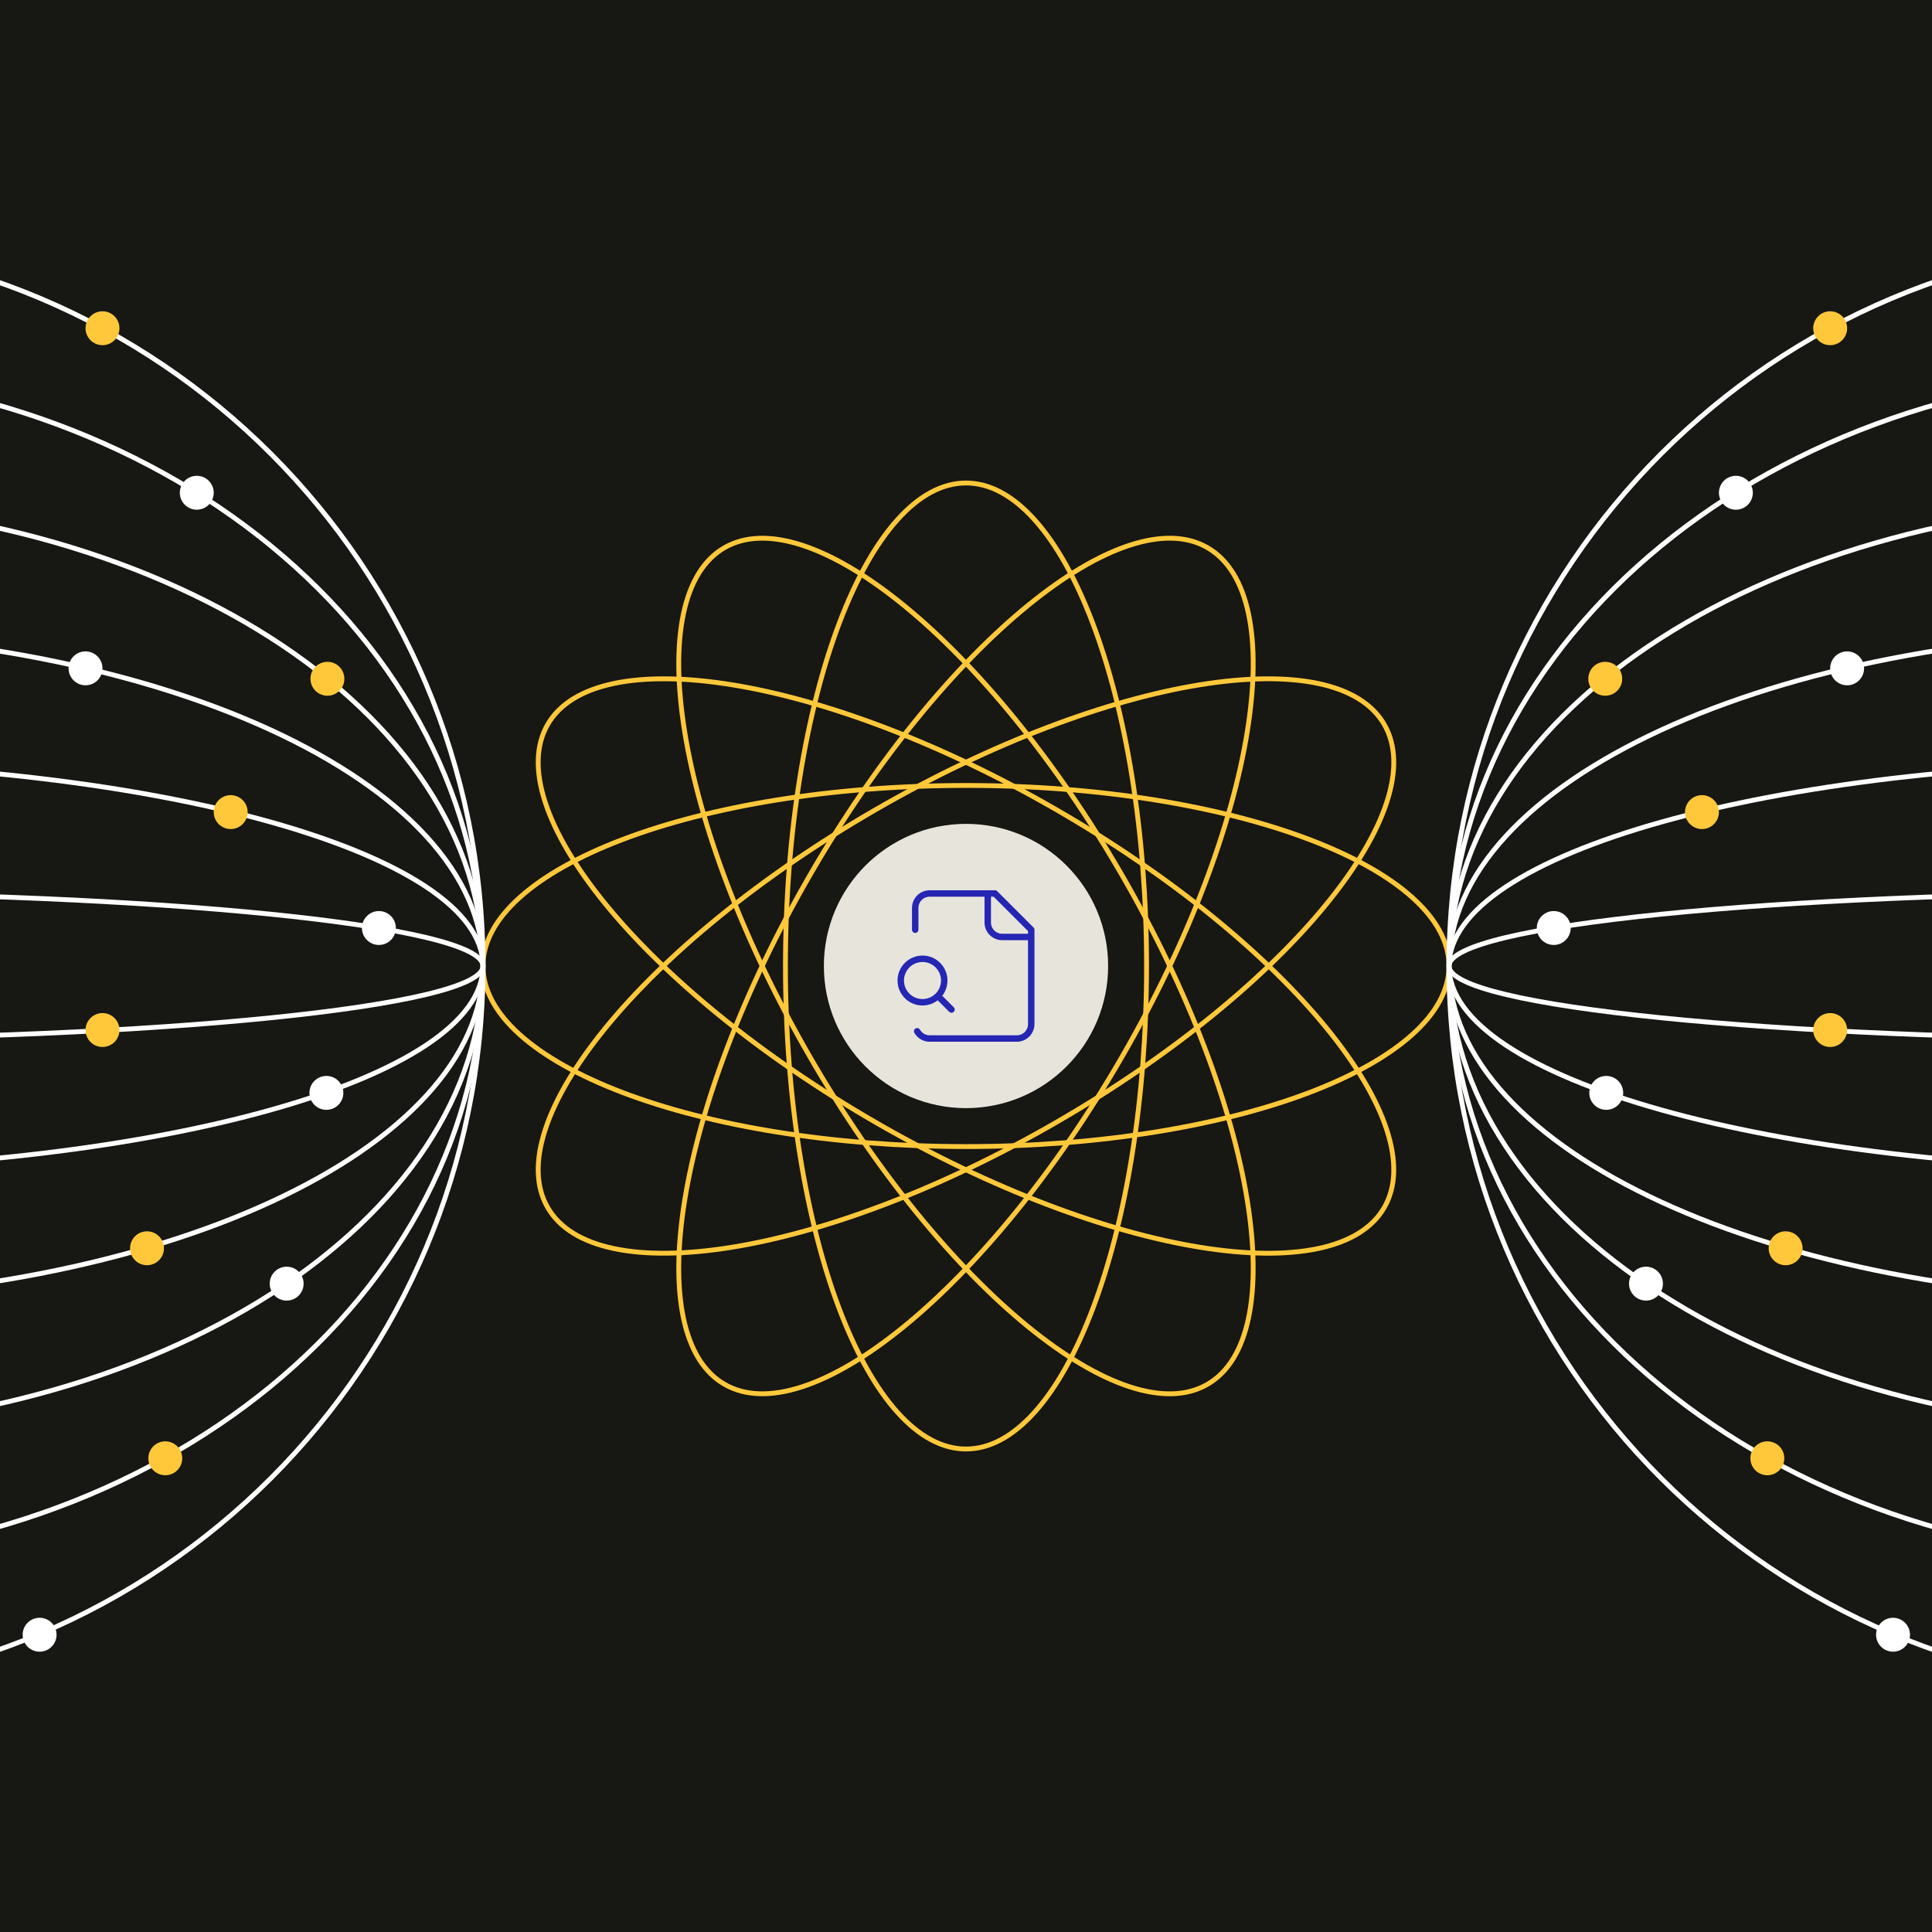 <?xml version="1.0" encoding="UTF-8"?>
<svg id="Layer_1" data-name="Layer 1" xmlns="http://www.w3.org/2000/svg" width="1200" height="1200" xmlns:xlink="http://www.w3.org/1999/xlink" viewBox="0 0 1200 1200">
  <defs>
    <clipPath id="clippath">
      <rect x="0" width="1200" height="1200" fill="none"/>
    </clipPath>
  </defs>
  <rect x="-.5" y="-.5" width="1201" height="1201" fill="#171713"/>
  <g>
    <g>
      <circle cx="600" cy="600" r="88.28" fill="#e7e4db"/>
      <path d="M613.51,554.95v18.02c0,2.4.95,4.69,2.63,6.37,1.68,1.68,3.97,2.63,6.37,2.63h18.02M569.66,640.54c.8,1.37,1.93,2.5,3.3,3.3,1.37.8,2.91,1.21,4.48,1.21h54.08c2.4,0,4.69-.95,6.37-2.63,1.68-1.68,2.63-4,2.63-6.37v-58.56l-22.53-22.53h-40.54c-2.4,0-4.69.95-6.37,2.63-1.68,1.68-2.63,4-2.63,6.37v13.51M590.98,627.04l-6.75-6.75M586.49,609.02c0,7.47-6.06,13.51-13.51,13.51s-13.51-6.06-13.51-13.51,6.06-13.51,13.51-13.51,13.51,6.06,13.51,13.51Z" fill="none" stroke="#2526b3" stroke-linecap="round" stroke-linejoin="round" stroke-width="4"/>
    </g>
    <g>
      <g>
        <path d="M712.15,600c0,83.4-12.85,158.77-33.53,213.19-10.34,27.21-22.58,49.03-36.02,63.99-13.45,14.97-27.85,22.82-42.6,22.82s-29.15-7.85-42.59-22.82c-13.44-14.96-25.68-36.78-36.02-63.99-20.68-54.41-33.53-129.78-33.53-213.19s12.85-158.77,33.53-213.18c10.34-27.21,22.58-49.03,36.02-64,13.44-14.97,27.84-22.82,42.59-22.82s29.15,7.85,42.6,22.82c13.44,14.96,25.68,36.78,36.02,64,20.68,54.41,33.53,129.78,33.53,213.18Z" fill="none" stroke="#ffc83a" stroke-width="3"/>
        <path d="M600,712.15c-83.4,0-158.77-12.85-213.19-33.52-27.21-10.35-49.03-22.59-63.99-36.03-14.97-13.44-22.82-27.84-22.82-42.59s7.85-29.15,22.82-42.59c14.96-13.44,36.78-25.69,63.99-36.03,54.41-20.67,129.78-33.52,213.19-33.52s158.77,12.85,213.19,33.52c27.21,10.34,49.03,22.59,63.99,36.03,14.97,13.44,22.82,27.84,22.82,42.59s-7.85,29.15-22.82,42.59c-14.96,13.44-36.78,25.68-63.99,36.03-54.41,20.67-129.78,33.52-213.19,33.52Z" fill="none" stroke="#ffc83a" stroke-width="3"/>
        <path d="M543.91,697.12c-72.23-41.7-131.07-90.51-167.86-135.62-18.4-22.57-31.18-44.08-37.41-63.2-6.24-19.13-5.85-35.52,1.53-48.3,7.38-12.77,21.38-21.31,41.06-25.47,19.68-4.16,44.7-3.85,73.44.8,57.46,9.3,129.16,35.86,201.39,77.56,72.23,41.7,131.07,90.51,167.86,135.63,18.4,22.57,31.18,44.08,37.41,63.2,6.24,19.13,5.84,35.52-1.54,48.29-7.38,12.78-21.38,21.32-41.06,25.48-19.68,4.16-44.7,3.86-73.44-.8-57.46-9.3-129.16-35.86-201.39-77.56Z" fill="none" stroke="#ffc83a" stroke-width="3"/>
        <path d="M502.86,656.07c-41.7-72.23-68.26-143.92-77.56-201.38-4.65-28.74-4.96-53.76-.8-73.44,4.16-19.68,12.71-33.69,25.48-41.06,12.77-7.38,29.17-7.77,48.29-1.53,19.13,6.23,40.64,19.01,63.2,37.41,45.11,36.78,93.93,95.63,135.63,167.86,41.7,72.23,68.26,143.92,77.56,201.39,4.65,28.74,4.96,53.76.8,73.44-4.17,19.68-12.71,33.68-25.48,41.06-12.77,7.38-29.17,7.78-48.29,1.54-19.13-6.23-40.64-19.01-63.2-37.41-45.11-36.78-93.93-95.63-135.63-167.86Z" fill="none" stroke="#ffc83a" stroke-width="3"/>
        <path d="M697.11,656.07c-41.7,72.23-90.51,131.08-135.63,167.86-22.56,18.4-44.07,31.18-63.2,37.41-19.12,6.24-35.52,5.84-48.29-1.54-12.77-7.38-21.32-21.38-25.48-41.06-4.16-19.68-3.85-44.7.8-73.44,9.3-57.46,35.86-129.16,77.56-201.39,41.7-72.23,90.51-131.07,135.63-167.86,22.56-18.4,44.07-31.18,63.2-37.41,19.12-6.24,35.52-5.85,48.29,1.53,12.77,7.38,21.31,21.38,25.48,41.06,4.16,19.68,3.85,44.7-.8,73.44-9.3,57.46-35.86,129.16-77.56,201.38Z" fill="none" stroke="#ffc83a" stroke-width="3"/>
        <path d="M656.06,697.12c-72.23,41.7-143.93,68.26-201.39,77.56-28.74,4.66-53.76,4.96-73.44.8-19.68-4.16-33.69-12.7-41.06-25.48-7.38-12.77-7.77-29.17-1.53-48.29,6.23-19.12,19.01-40.63,37.41-63.2,36.78-45.11,95.63-93.93,167.86-135.63,72.23-41.7,143.92-68.26,201.39-77.56,28.74-4.65,53.76-4.96,73.44-.8,19.68,4.16,33.68,12.7,41.06,25.47,7.38,12.78,7.78,29.17,1.54,48.3-6.23,19.12-19.01,40.63-37.41,63.2-36.78,45.11-95.63,93.93-167.86,135.62Z" fill="none" stroke="#ffc83a" stroke-width="3"/>
      </g>
      <g clip-path="url(#clippath)">
        <g>
          <g>
            <path d="M-149.96,1050c248.5,0,449.96-201.48,449.96-450S98.54,150-149.96,150" fill="none" stroke="#fff" stroke-width="3"/>
            <path d="M-149.96,969.1c248.5,0,449.96-165.26,449.96-369.1S98.54,230.9-149.96,230.9" fill="none" stroke="#fff" stroke-width="3"/>
            <path d="M-149.96,888.21c248.5,0,449.96-129.03,449.96-288.21S98.54,311.8-149.96,311.8" fill="none" stroke="#fff" stroke-width="3"/>
            <path d="M-149.96,807.3c248.5,0,449.96-92.81,449.96-207.3s-201.46-207.3-449.96-207.3" fill="none" stroke="#fff" stroke-width="3"/>
            <path d="M-149.96,726.4c248.5,0,449.96-56.59,449.96-126.4s-201.46-126.41-449.96-126.41" fill="none" stroke="#fff" stroke-width="3"/>
            <path d="M-149.96,645.5c248.5,0,449.96-20.37,449.96-45.5s-201.46-45.5-449.96-45.5" fill="none" stroke="#fff" stroke-width="3"/>
          </g>
          <g>
            <path d="M1349.96,1050c-248.5,0-449.96-201.48-449.96-450s201.45-450,449.96-450" fill="none" stroke="#fff" stroke-width="3"/>
            <path d="M1349.96,969.1c-248.5,0-449.96-165.26-449.96-369.1s201.45-369.1,449.96-369.1" fill="none" stroke="#fff" stroke-width="3"/>
            <path d="M1349.96,888.21c-248.5,0-449.96-129.03-449.96-288.21s201.45-288.2,449.96-288.2" fill="none" stroke="#fff" stroke-width="3"/>
            <path d="M1349.96,807.3c-248.5,0-449.96-92.81-449.96-207.3s201.45-207.3,449.96-207.3" fill="none" stroke="#fff" stroke-width="3"/>
            <path d="M1349.96,726.4c-248.5,0-449.96-56.59-449.96-126.4s201.45-126.41,449.96-126.41" fill="none" stroke="#fff" stroke-width="3"/>
            <path d="M1349.96,645.5c-248.5,0-449.96-20.37-449.96-45.5s201.45-45.5,449.96-45.5" fill="none" stroke="#fff" stroke-width="3"/>
          </g>
        </g>
      </g>
    </g>
    <g>
      <circle cx="122.22" cy="306.06" r="10.53" fill="#fff"/>
      <circle cx="63.66" cy="203.87" r="10.53" fill="#ffc83a"/>
      <circle cx="203.36" cy="421.6" r="10.53" fill="#ffc83a"/>
      <circle cx="53.12" cy="415.12" r="10.53" fill="#fff"/>
      <circle cx="143.28" cy="504.41" r="10.53" fill="#ffc83a"/>
      <circle cx="235.34" cy="576.4" r="10.53" fill="#fff"/>
      <circle cx="63.66" cy="639.77" r="10.53" fill="#ffc83a"/>
      <circle cx="202.73" cy="678.81" r="10.53" fill="#fff"/>
      <circle cx="91.31" cy="775.32" r="10.53" fill="#ffc83a"/>
      <circle cx="178.05" cy="797.29" r="10.53" fill="#fff"/>
      <circle cx="102.67" cy="905.77" r="10.53" fill="#ffc83a"/>
      <circle cx="24.6" cy="1015.36" r="10.53" fill="#fff"/>
    </g>
    <g>
      <circle cx="1078.19" cy="306.06" r="10.53" fill="#fff"/>
      <circle cx="1136.75" cy="203.87" r="10.53" fill="#ffc83a"/>
      <circle cx="997.05" cy="421.6" r="10.53" fill="#ffc83a"/>
      <circle cx="1147.28" cy="415.12" r="10.53" fill="#fff"/>
      <circle cx="1057.12" cy="504.41" r="10.53" fill="#ffc83a"/>
      <circle cx="965.06" cy="576.4" r="10.53" fill="#fff"/>
      <circle cx="1136.75" cy="639.77" r="10.53" fill="#ffc83a"/>
      <circle cx="997.67" cy="678.81" r="10.53" fill="#fff"/>
      <circle cx="1109.09" cy="775.32" r="10.53" fill="#ffc83a"/>
      <circle cx="1022.35" cy="797.29" r="10.53" fill="#fff"/>
      <circle cx="1097.73" cy="905.77" r="10.53" fill="#ffc83a"/>
      <circle cx="1175.8" cy="1015.36" r="10.53" fill="#fff"/>
    </g>
  </g>
</svg>